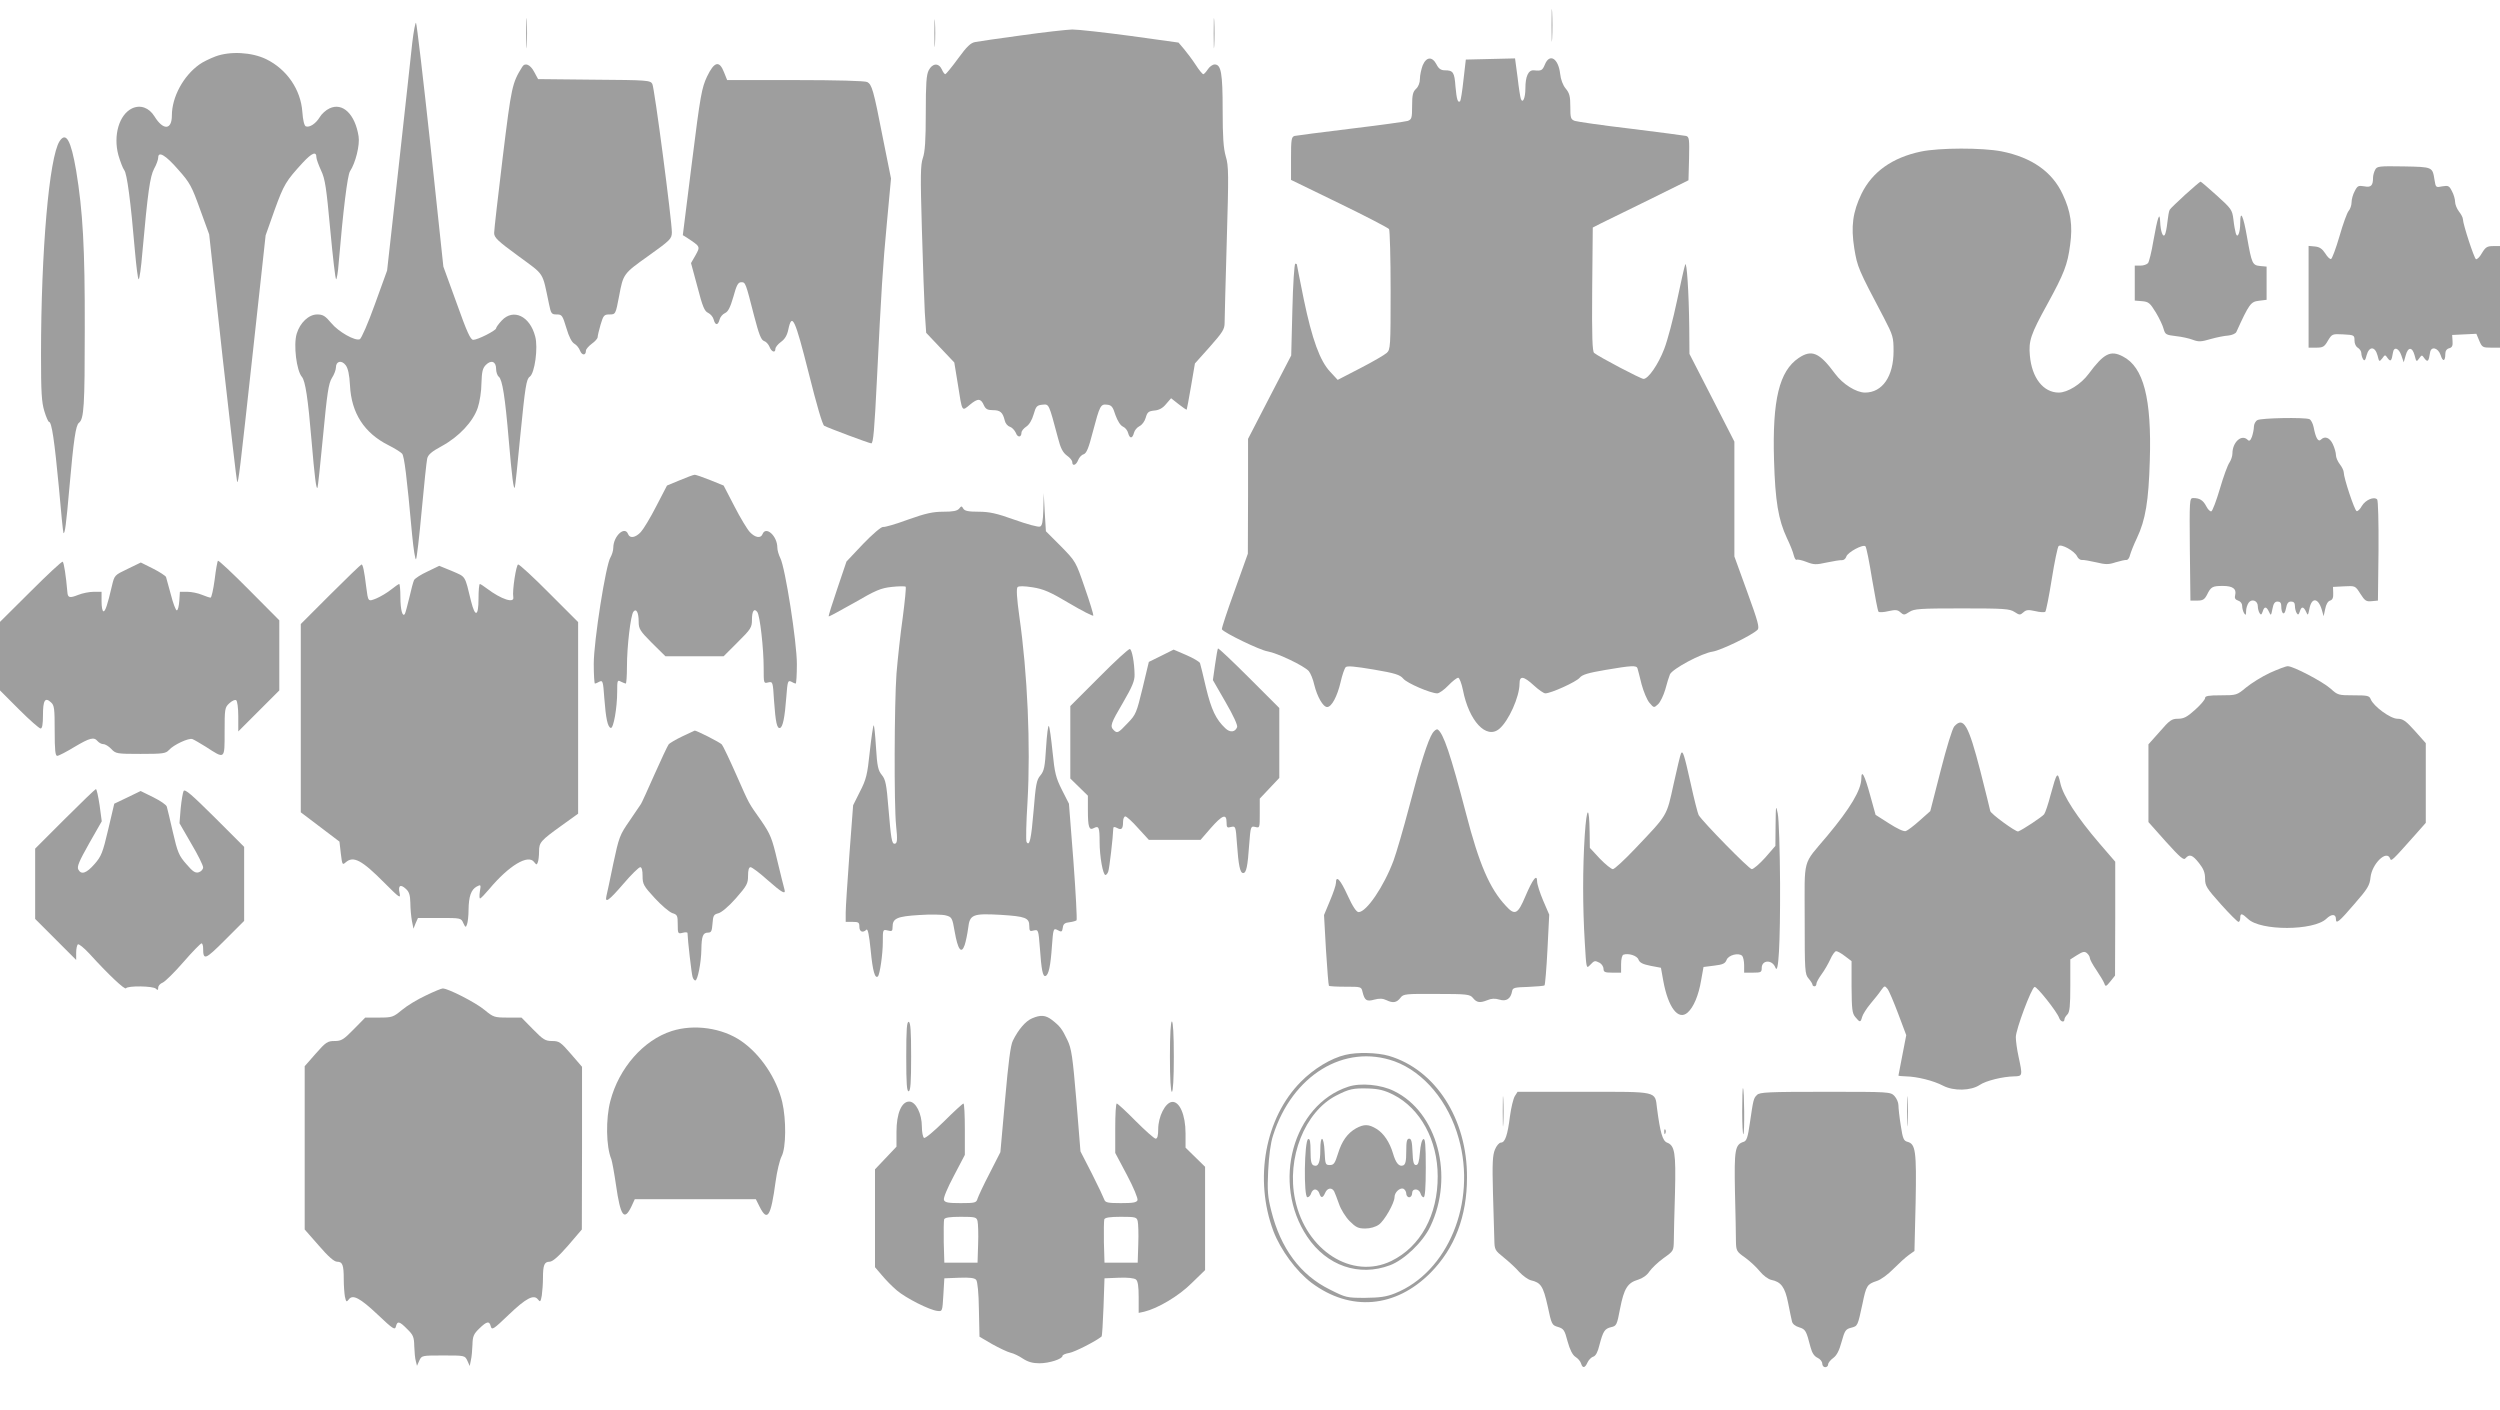 <?xml version="1.0" standalone="no"?>
<!DOCTYPE svg PUBLIC "-//W3C//DTD SVG 20010904//EN"
 "http://www.w3.org/TR/2001/REC-SVG-20010904/DTD/svg10.dtd">
<svg version="1.0" xmlns="http://www.w3.org/2000/svg"
 width="1280pt" height="722pt" viewBox="0 0 1280 722"
 preserveAspectRatio="xMidYMid meet">
<g transform="translate(0,722) scale(0.1,-0.1)"
fill="#9e9e9e" stroke="none">
<path d="M7944 7090 c0 -74 1 -105 3 -67 2 37 2 97 0 135 -2 37 -3 6 -3 -68z"/>
<path d="M2694 7050 c0 -69 1 -97 3 -62 2 34 2 90 0 125 -2 34 -3 6 -3 -63z"/>
<path d="M6214 7050 c0 -69 1 -97 3 -62 2 34 2 90 0 125 -2 34 -3 6 -3 -63z"/>
<path d="M4784 7050 c0 -63 1 -89 3 -57 2 31 2 83 0 115 -2 31 -3 5 -3 -58z"/>
<path d="M2111 7003 c-6 -60 -38 -346 -70 -638 l-59 -530 -63 -174 c-34 -95
-69 -175 -77 -178 -24 -10 -109 38 -146 83 -31 37 -43 44 -72 44 -43 0 -88
-42 -105 -99 -17 -57 -1 -189 27 -221 17 -20 31 -109 49 -325 16 -189 24 -250
30 -243 3 2 15 122 29 266 21 220 28 268 45 296 12 18 21 43 21 55 0 32 29 39
50 11 12 -16 19 -48 22 -104 7 -141 73 -243 196 -305 32 -16 64 -36 71 -44 11
-15 23 -108 51 -415 7 -73 16 -130 20 -125 4 4 17 116 29 248 12 132 25 252
28 266 4 20 21 36 75 65 88 48 160 125 184 196 10 29 19 86 19 126 2 60 6 77
23 94 27 27 52 17 52 -20 0 -16 6 -35 14 -41 18 -15 32 -102 51 -326 16 -187
25 -257 31 -240 2 6 15 125 28 265 25 252 31 289 48 301 26 17 44 151 28 207
-27 104 -112 144 -171 81 -16 -17 -29 -35 -29 -40 0 -11 -94 -59 -117 -59 -14
0 -32 39 -85 188 l-68 187 -66 620 c-37 341 -70 623 -74 628 -3 4 -12 -41 -19
-100z"/>
<path d="M5230 7039 c-113 -15 -219 -31 -236 -34 -24 -4 -43 -22 -89 -85 -32
-44 -62 -80 -65 -80 -4 0 -12 11 -18 25 -16 34 -48 32 -67 -5 -12 -23 -15 -68
-15 -218 0 -140 -4 -200 -15 -231 -12 -35 -13 -90 -5 -363 5 -178 12 -370 15
-428 l7 -104 72 -76 72 -76 18 -110 c23 -147 20 -141 62 -106 41 34 56 33 72
-4 9 -19 19 -24 46 -24 37 0 50 -11 60 -52 3 -15 15 -30 27 -33 11 -4 24 -18
30 -31 9 -26 29 -24 29 1 0 8 11 22 25 31 15 10 29 34 37 62 12 42 17 47 45
50 35 3 32 8 80 -171 13 -52 25 -74 45 -89 16 -11 28 -26 28 -34 0 -23 20 -16
30 10 5 13 17 27 28 30 15 5 26 32 47 114 36 136 40 144 73 140 23 -2 30 -11
43 -53 11 -30 25 -53 38 -59 12 -5 24 -20 27 -33 8 -30 22 -30 30 1 3 13 16
28 28 34 13 6 27 25 32 43 8 29 15 34 44 37 24 2 43 12 60 33 l26 30 38 -30
c22 -17 40 -30 42 -28 1 1 11 55 22 119 l20 117 76 85 c66 75 76 90 76 123 0
21 5 209 11 418 10 341 10 386 -5 434 -12 42 -16 99 -16 237 0 191 -8 234 -41
234 -10 0 -26 -11 -35 -25 -9 -14 -20 -25 -23 -25 -4 0 -22 21 -39 48 -17 26
-44 62 -60 81 l-28 33 -245 34 c-134 18 -269 33 -299 33 -30 -1 -147 -14 -260
-30z"/>
<path d="M1103 6931 c-29 -11 -66 -29 -82 -41 -82 -58 -141 -167 -141 -261 0
-75 -44 -78 -89 -5 -28 45 -72 61 -115 41 -66 -32 -97 -138 -70 -239 10 -34
23 -68 30 -77 14 -16 33 -157 55 -416 7 -79 15 -143 19 -143 4 0 13 62 19 138
28 311 39 388 60 428 12 21 21 47 21 57 0 35 38 13 103 -62 59 -66 69 -85 111
-202 l47 -129 69 -632 c39 -347 72 -633 74 -635 7 -7 13 47 81 667 l65 595 46
130 c48 132 58 148 145 243 47 50 69 59 69 26 0 -8 11 -39 24 -67 21 -44 27
-89 47 -304 13 -139 26 -253 30 -253 3 0 10 37 13 83 23 271 45 450 58 470 29
44 51 135 44 179 -18 114 -82 175 -149 143 -18 -8 -41 -29 -50 -45 -20 -33
-52 -54 -71 -47 -8 3 -15 31 -18 74 -8 114 -79 218 -185 270 -74 36 -185 42
-260 14z"/>
<path d="M7284 6885 c-7 -19 -14 -50 -14 -68 0 -21 -8 -41 -20 -52 -16 -15
-20 -31 -20 -87 0 -62 -2 -69 -22 -77 -13 -4 -144 -22 -293 -40 -148 -18 -278
-35 -287 -37 -16 -5 -18 -19 -18 -115 l0 -110 247 -120 c136 -66 251 -126 255
-132 4 -7 8 -148 8 -314 0 -288 -1 -303 -20 -320 -11 -10 -71 -45 -135 -78
l-116 -60 -38 41 c-53 56 -93 166 -136 373 -19 95 -35 174 -35 177 0 2 -4 4
-8 4 -5 0 -12 -106 -15 -235 l-6 -235 -111 -214 -110 -213 0 -294 -1 -294 -68
-190 c-38 -104 -67 -193 -65 -197 11 -18 195 -107 234 -113 51 -9 187 -74 211
-101 9 -11 22 -42 28 -70 15 -61 45 -114 66 -114 23 0 52 55 69 128 8 36 20
70 26 76 8 8 47 4 143 -12 112 -19 135 -27 152 -47 19 -23 140 -75 174 -75 9
0 35 18 56 40 21 22 44 40 51 40 6 0 17 -28 24 -62 31 -160 120 -255 186 -200
48 40 104 164 104 232 0 42 21 39 74 -10 24 -22 50 -40 58 -40 29 0 159 59
176 80 13 16 44 25 132 40 135 23 159 24 164 8 2 -7 12 -44 21 -82 10 -37 28
-80 40 -94 23 -27 23 -27 44 -8 12 11 28 45 37 75 8 31 19 66 24 78 12 28 162
109 220 117 42 7 198 82 228 111 12 10 3 43 -52 194 l-66 182 0 294 0 294
-115 225 -115 224 -1 133 c-2 185 -13 348 -21 324 -4 -11 -23 -95 -42 -186
-19 -91 -48 -201 -65 -245 -31 -81 -82 -154 -106 -154 -14 0 -227 112 -253
133 -9 7 -12 80 -10 326 l3 316 45 23 c25 12 135 66 245 120 l200 99 3 111 c2
99 1 111 -15 116 -10 2 -137 19 -283 37 -146 17 -275 36 -287 40 -21 8 -23 15
-23 73 0 53 -4 69 -24 93 -14 17 -25 46 -28 75 -9 79 -54 107 -78 48 -13 -31
-18 -34 -57 -30 -28 2 -43 -31 -43 -93 0 -47 -13 -79 -23 -54 -3 7 -11 57 -17
111 l-13 97 -126 -3 -126 -3 -12 -104 c-6 -57 -14 -106 -17 -109 -12 -11 -18
9 -24 75 -5 73 -12 83 -54 83 -20 0 -32 8 -43 30 -22 42 -52 40 -71 -5z"/>
<path d="M2674 6878 c-52 -84 -55 -97 -100 -463 -24 -198 -44 -372 -44 -388 0
-23 17 -40 124 -118 137 -101 121 -76 157 -246 10 -49 13 -53 39 -53 27 0 30
-4 50 -70 13 -45 28 -73 41 -80 11 -6 24 -22 29 -36 10 -25 30 -25 30 1 0 7
14 23 30 35 17 12 30 27 30 34 0 7 7 36 15 64 14 47 18 52 45 52 32 0 32 1 50
95 21 113 22 114 150 205 113 81 119 87 120 120 0 60 -89 740 -100 760 -10 19
-25 20 -298 22 l-287 3 -20 37 c-20 38 -47 49 -61 26z"/>
<path d="M3620 6828 c-27 -58 -34 -93 -77 -437 l-47 -375 24 -15 c66 -44 66
-43 41 -88 l-23 -40 33 -122 c26 -101 36 -125 55 -133 12 -6 25 -21 28 -34 8
-31 22 -31 30 -1 3 13 15 28 28 34 16 7 27 29 43 84 16 59 24 74 40 74 22 0
22 0 66 -172 25 -96 36 -124 51 -129 10 -3 23 -17 28 -30 10 -26 30 -33 30
-10 0 8 13 24 28 35 20 14 32 34 38 63 19 90 34 57 104 -220 42 -168 71 -267
80 -272 20 -11 231 -90 241 -90 10 0 16 65 29 330 22 449 30 579 51 800 l21
226 -42 209 c-48 247 -56 272 -80 285 -11 6 -156 10 -368 10 l-349 0 -16 40
c-24 62 -50 55 -87 -22z"/>
<path d="M305 6497 c-53 -82 -95 -560 -95 -1094 0 -191 3 -242 17 -288 9 -30
20 -55 24 -55 14 0 28 -99 50 -330 11 -129 22 -237 24 -239 7 -7 14 45 30 229
22 250 33 323 49 335 26 20 30 85 30 480 1 416 -10 604 -44 811 -27 157 -52
201 -85 151z"/>
<path d="M9835 6444 c-147 -31 -249 -104 -304 -216 -45 -94 -55 -167 -37 -280
16 -96 19 -104 152 -356 46 -89 49 -98 49 -170 0 -129 -57 -212 -146 -212 -45
0 -114 43 -153 96 -81 110 -120 126 -187 81 -99 -67 -135 -213 -126 -522 6
-211 22 -306 66 -400 16 -33 32 -73 35 -88 4 -15 10 -26 15 -23 4 3 27 -2 50
-11 38 -15 50 -15 104 -3 34 7 69 13 79 12 9 0 18 8 21 18 6 22 86 65 98 53 5
-5 20 -80 34 -168 15 -88 29 -163 33 -167 4 -4 27 -3 51 3 36 8 47 7 61 -6 17
-15 20 -15 46 2 25 16 52 18 269 18 217 0 244 -2 269 -18 26 -17 29 -17 46 -2
14 13 25 14 61 6 24 -6 47 -7 51 -3 4 4 19 79 33 167 14 88 30 164 35 169 13
13 82 -25 95 -53 5 -11 16 -19 25 -18 8 1 41 -5 72 -12 49 -12 64 -12 100 0
24 7 49 13 56 12 7 0 15 11 18 26 4 14 19 53 35 86 44 93 60 189 66 397 10
318 -32 479 -138 533 -63 33 -97 16 -175 -89 -39 -53 -108 -96 -153 -96 -79 0
-138 75 -148 189 -7 76 4 109 89 263 86 157 104 203 117 304 14 98 3 173 -38
259 -53 115 -158 189 -313 220 -98 19 -317 19 -413 -1z"/>
<path d="M12161 6351 c-6 -11 -11 -29 -11 -40 0 -41 -10 -52 -45 -45 -30 5
-35 3 -49 -25 -9 -16 -16 -42 -16 -57 0 -15 -7 -35 -15 -44 -8 -9 -29 -67 -47
-130 -18 -62 -38 -115 -43 -116 -6 -2 -19 11 -30 29 -15 23 -29 33 -53 35
l-32 3 0 -260 0 -261 39 0 c34 0 42 4 60 36 21 34 22 35 78 32 56 -3 58 -4 58
-31 0 -17 7 -32 18 -38 9 -6 17 -18 17 -27 0 -9 4 -23 9 -31 7 -11 12 -6 18
20 13 47 43 47 56 -1 8 -33 9 -34 24 -15 14 20 15 20 28 1 15 -20 20 -15 27
29 5 32 30 23 43 -15 l12 -35 10 35 c12 45 34 45 46 0 8 -33 10 -34 23 -15 14
19 14 19 28 -1 16 -20 21 -15 28 31 5 34 41 25 54 -13 11 -36 24 -33 24 6 0
15 7 26 20 29 15 4 19 13 17 37 l-2 31 62 3 62 3 15 -36 c14 -33 18 -35 60
-35 l46 0 0 260 0 260 -35 0 c-30 0 -39 -5 -57 -35 -11 -20 -25 -34 -31 -32
-9 3 -66 177 -67 205 0 8 -9 25 -20 39 -11 14 -20 37 -20 50 0 13 -7 38 -16
54 -14 28 -19 30 -49 25 -33 -7 -34 -6 -40 31 -11 69 -8 68 -158 71 -126 2
-137 1 -146 -17z"/>
<path d="M11188 6223 c-40 -37 -76 -71 -79 -77 -4 -6 -9 -35 -12 -64 -3 -29
-9 -58 -13 -64 -10 -16 -22 17 -24 67 -2 56 -13 24 -35 -100 -9 -55 -22 -106
-27 -112 -6 -7 -23 -13 -39 -13 l-29 0 0 -89 0 -90 37 -3 c34 -3 41 -9 71 -58
18 -30 36 -68 40 -85 8 -28 13 -30 63 -36 30 -3 69 -12 87 -19 29 -11 43 -10
90 4 32 9 72 17 91 18 19 2 37 10 41 18 66 145 74 155 115 160 l40 5 0 85 0
85 -33 3 c-40 4 -43 12 -67 147 -19 111 -35 144 -35 75 0 -52 -14 -85 -23 -54
-3 11 -9 42 -12 71 -6 49 -11 55 -85 122 -43 39 -81 71 -83 71 -3 0 -38 -30
-79 -67z"/>
<path d="M11558 5069 c-10 -5 -18 -21 -18 -34 0 -13 -5 -36 -10 -51 -8 -21
-14 -24 -22 -16 -31 31 -78 -12 -78 -70 0 -13 -7 -34 -15 -46 -9 -12 -31 -72
-49 -134 -18 -61 -38 -114 -44 -116 -6 -2 -18 10 -26 26 -16 31 -34 42 -67 42
-19 0 -19 -9 -17 -262 l3 -263 35 0 c28 0 37 5 50 30 20 41 28 45 81 45 51 0
71 -15 63 -47 -4 -15 0 -23 15 -28 13 -4 21 -15 21 -28 0 -12 5 -29 10 -37 8
-12 10 -10 10 11 0 14 6 33 13 43 16 22 47 11 47 -18 0 -11 4 -27 9 -35 7 -11
10 -9 16 8 8 27 19 27 32 -1 10 -22 11 -21 18 15 5 27 12 37 26 37 13 0 19 -7
19 -22 0 -43 17 -53 24 -14 5 27 12 36 26 36 14 0 20 -7 20 -22 0 -13 4 -29 9
-37 7 -11 10 -9 16 8 8 27 19 27 32 -1 9 -21 10 -20 17 14 11 60 44 59 63 -2
l10 -35 8 37 c4 23 14 40 25 43 13 4 17 15 16 38 l-1 32 57 3 c57 3 57 3 83
-38 23 -36 30 -41 58 -38 l32 3 3 254 c1 150 -2 259 -7 264 -16 16 -59 -2 -78
-33 -9 -17 -22 -29 -27 -27 -11 4 -66 170 -66 198 0 9 -9 28 -20 42 -11 14
-20 35 -20 47 0 12 -7 37 -16 56 -16 34 -41 43 -61 23 -14 -14 -27 10 -37 63
-4 20 -14 39 -22 42 -26 10 -248 6 -266 -5z"/>
<path d="M3480 4761 l-65 -27 -55 -106 c-30 -59 -66 -118 -79 -132 -27 -29
-56 -34 -65 -11 -17 45 -76 -10 -76 -70 0 -14 -7 -36 -14 -48 -24 -36 -86
-430 -86 -546 0 -56 3 -101 6 -101 3 0 13 4 23 10 17 8 19 2 25 -84 8 -105 17
-148 33 -153 14 -5 33 103 33 186 0 58 1 61 19 51 11 -5 22 -10 25 -10 3 0 6
39 6 87 0 104 19 263 33 281 15 19 27 -4 27 -52 0 -35 7 -47 68 -108 l69 -68
149 0 149 0 72 72 c68 67 73 76 73 115 0 44 11 61 27 40 14 -17 33 -188 33
-287 0 -79 0 -80 23 -74 24 5 24 4 30 -93 8 -112 15 -145 31 -140 14 5 24 52
32 159 6 80 8 86 25 78 10 -6 20 -10 23 -10 3 0 6 45 6 100 0 113 -60 496 -85
543 -8 16 -15 40 -15 53 0 60 -59 113 -76 69 -9 -23 -38 -18 -65 11 -13 14
-49 73 -79 132 l-55 106 -69 28 c-38 15 -74 28 -80 27 -6 0 -40 -13 -76 -28z"/>
<path d="M5342 4612 c-2 -63 -6 -84 -17 -88 -8 -4 -67 12 -131 35 -92 33 -129
41 -184 41 -52 0 -71 4 -78 16 -8 14 -10 14 -21 0 -10 -12 -32 -16 -81 -16
-53 0 -90 -8 -180 -40 -62 -23 -120 -40 -129 -38 -9 1 -53 -36 -102 -87 l-85
-90 -47 -139 c-26 -76 -46 -140 -44 -142 1 -2 60 30 131 70 110 64 136 75 192
81 36 4 68 4 71 1 3 -3 -4 -74 -15 -158 -12 -84 -26 -214 -32 -287 -11 -152
-13 -669 -2 -778 8 -74 6 -93 -8 -93 -14 0 -18 26 -31 180 -10 125 -15 149
-34 172 -19 23 -24 44 -30 143 -4 64 -9 114 -12 111 -3 -3 -12 -64 -20 -137
-12 -115 -18 -140 -50 -202 l-35 -70 -19 -251 c-10 -138 -19 -272 -19 -298 l0
-48 35 0 c31 0 35 -3 35 -25 0 -26 18 -33 36 -15 7 7 14 -26 22 -106 10 -106
22 -147 37 -133 10 11 25 114 25 176 0 64 0 65 25 59 22 -6 25 -3 25 18 0 44
22 54 135 61 59 4 121 3 138 -2 30 -8 33 -12 45 -83 16 -92 34 -117 51 -69 6
18 14 57 18 87 8 70 23 76 167 68 126 -8 146 -15 146 -57 0 -26 3 -29 23 -23
23 5 24 4 31 -88 8 -114 15 -150 29 -145 16 5 26 51 33 154 6 84 8 91 25 83
25 -14 27 -13 31 13 2 16 11 23 33 25 17 2 33 7 37 10 3 4 -4 140 -16 302
l-23 295 -36 71 c-31 62 -37 85 -48 195 -7 68 -15 128 -19 132 -4 4 -10 -45
-14 -109 -6 -101 -10 -121 -29 -144 -20 -23 -24 -46 -35 -181 -12 -145 -21
-185 -36 -160 -4 6 -2 99 5 208 16 286 0 654 -42 947 -13 93 -16 143 -9 150 6
6 32 6 77 -1 56 -9 89 -23 188 -82 66 -39 121 -67 123 -63 1 5 -18 69 -44 143
-46 134 -46 134 -122 212 l-77 77 -6 98 -5 97 -2 -83z"/>
<path d="M157 4192 l-157 -156 0 -176 0 -175 98 -98 c53 -53 103 -97 110 -97
8 0 12 21 12 69 0 76 11 93 41 65 17 -15 19 -31 19 -146 0 -98 3 -128 13 -128
7 0 46 20 87 45 81 48 101 53 120 30 7 -8 20 -15 29 -15 10 0 28 -11 41 -25
23 -24 28 -25 150 -25 114 0 129 2 145 20 24 27 102 63 120 56 8 -3 39 -21 68
-39 100 -65 97 -67 97 76 0 118 1 125 24 146 14 13 29 20 35 16 6 -3 11 -39
11 -83 l0 -77 105 105 105 105 0 179 0 180 -154 155 c-85 86 -157 153 -160
150 -3 -2 -11 -46 -17 -97 -7 -51 -16 -92 -21 -92 -5 0 -25 7 -45 15 -19 8
-53 15 -74 15 l-38 0 -3 -47 c-2 -27 -7 -48 -13 -48 -5 0 -19 36 -30 80 -12
44 -23 85 -25 91 -3 6 -33 26 -67 43 l-62 31 -68 -33 c-67 -32 -67 -32 -80
-87 -23 -99 -34 -130 -43 -130 -6 0 -10 23 -10 50 l0 50 -40 0 c-22 0 -58 -7
-80 -16 -43 -17 -53 -15 -55 14 -7 83 -18 153 -24 156 -4 3 -78 -66 -164 -152z"/>
<path d="M1692 4177 l-152 -152 0 -482 0 -482 99 -75 99 -75 7 -61 c7 -57 8
-60 24 -46 40 36 83 13 200 -105 77 -77 83 -81 77 -52 -9 39 4 48 32 22 17
-15 22 -32 23 -72 0 -29 4 -70 8 -92 l8 -40 11 28 12 27 110 0 c109 0 111 0
122 -26 11 -23 13 -24 19 -7 4 10 8 44 8 75 1 69 13 103 42 119 21 11 22 10
16 -25 -3 -20 -3 -36 1 -36 4 0 25 22 47 48 101 121 200 180 230 138 12 -15
13 -15 19 0 3 8 6 33 6 55 0 46 8 55 118 134 l82 59 0 490 0 491 -147 147
c-81 82 -153 148 -160 148 -10 0 -31 -135 -25 -167 7 -34 -61 -12 -134 43 -17
13 -34 24 -37 24 -4 0 -7 -34 -7 -76 0 -90 -17 -97 -38 -13 -33 136 -26 124
-97 155 l-66 27 -60 -29 c-33 -15 -64 -35 -69 -44 -4 -8 -15 -48 -24 -89 -10
-41 -20 -79 -23 -84 -12 -19 -23 21 -23 86 0 37 -3 67 -6 67 -3 0 -22 -13 -42
-29 -20 -16 -54 -36 -75 -45 -43 -17 -42 -18 -52 59 -10 82 -17 115 -24 115
-3 0 -75 -69 -159 -153z"/>
<path d="M5627 3752 l-147 -147 0 -186 0 -185 45 -44 45 -44 0 -72 c0 -89 6
-107 30 -94 26 14 30 4 30 -71 0 -74 17 -169 30 -169 4 0 11 8 14 17 6 14 25
180 26 221 0 9 5 10 19 3 23 -13 31 -5 31 31 0 15 5 28 12 28 6 0 36 -27 65
-60 l55 -60 132 0 133 0 52 60 c59 67 81 76 81 30 0 -27 3 -30 23 -24 23 5 24
4 30 -83 8 -114 16 -153 32 -153 16 0 23 32 31 148 7 92 8 93 31 88 23 -6 23
-5 23 69 l0 76 50 53 50 53 0 179 0 179 -155 155 c-85 85 -156 152 -159 150
-2 -3 -9 -40 -15 -84 l-11 -78 65 -113 c39 -67 63 -119 59 -128 -10 -26 -36
-29 -60 -6 -49 46 -72 96 -99 207 -14 63 -29 120 -31 127 -3 7 -35 26 -70 41
l-65 28 -64 -32 -63 -31 -32 -134 c-31 -127 -34 -136 -77 -180 -48 -51 -53
-53 -71 -35 -20 20 -15 34 48 141 47 81 60 112 59 143 -1 62 -13 127 -24 131
-6 2 -77 -63 -158 -145z"/>
<path d="M11622 3775 c-41 -19 -95 -53 -122 -75 -47 -39 -49 -40 -129 -40 -63
0 -81 -3 -81 -14 0 -8 -23 -35 -51 -60 -41 -37 -58 -46 -88 -46 -32 0 -43 -8
-93 -66 l-58 -65 0 -199 0 -199 89 -100 c75 -83 92 -97 101 -85 20 23 36 17
69 -25 23 -29 31 -49 31 -80 0 -37 8 -49 81 -131 44 -49 85 -90 90 -90 5 0 9
9 9 20 0 26 8 25 40 -5 64 -62 336 -61 401 1 27 26 49 25 49 -2 0 -27 16 -14
94 77 69 79 79 96 83 137 8 70 82 142 100 97 6 -17 8 -15 129 121 l54 61 0
204 0 204 -56 63 c-47 52 -61 62 -89 62 -36 0 -123 64 -137 100 -7 18 -16 20
-88 20 -77 0 -81 1 -117 34 -42 37 -193 116 -220 115 -10 0 -51 -16 -91 -34z"/>
<path d="M10006 3501 c-10 -11 -40 -109 -70 -227 l-53 -207 -54 -48 c-30 -27
-62 -51 -71 -54 -10 -4 -44 12 -86 39 l-69 44 -28 101 c-28 103 -45 134 -45
84 -1 -58 -57 -152 -174 -292 -130 -155 -116 -104 -116 -426 0 -268 1 -283 20
-305 11 -13 20 -27 20 -32 0 -4 5 -8 10 -8 6 0 10 6 10 13 0 7 12 29 26 48 14
19 34 53 45 77 10 23 24 42 30 42 7 0 27 -11 46 -26 l33 -25 0 -132 c1 -114 3
-135 19 -154 24 -29 27 -29 35 0 3 12 22 43 43 68 21 25 46 56 55 70 17 23 18
23 32 6 8 -10 32 -67 55 -128 l41 -109 -20 -103 c-11 -56 -20 -103 -20 -104 0
-2 17 -3 38 -4 57 -1 142 -22 191 -48 54 -28 142 -26 187 4 32 22 119 43 177
44 43 1 43 3 22 101 -8 36 -14 81 -14 100 0 39 80 252 96 257 11 4 115 -127
126 -159 7 -20 27 -25 27 -7 0 6 7 17 15 25 12 12 15 44 15 149 l0 133 35 22
c29 18 38 20 50 10 8 -7 15 -18 15 -25 0 -7 15 -35 33 -61 18 -27 37 -58 41
-69 6 -18 9 -17 31 10 l24 30 1 292 0 291 -81 94 c-114 133 -186 243 -200 308
-14 63 -18 57 -50 -60 -12 -47 -27 -91 -33 -99 -10 -13 -109 -79 -133 -88 -11
-4 -143 92 -143 105 0 3 -23 95 -51 206 -61 236 -86 279 -133 227z"/>
<path d="M7335 3467 c-24 -37 -62 -155 -120 -378 -30 -114 -66 -237 -80 -275
-50 -134 -139 -264 -179 -264 -11 0 -30 28 -56 85 -38 83 -60 106 -60 64 0
-11 -14 -52 -31 -92 l-30 -72 10 -179 c6 -99 13 -181 15 -183 2 -3 41 -5 85
-5 80 0 81 0 87 -26 11 -45 21 -51 61 -40 26 7 43 6 62 -3 33 -16 52 -13 72
13 14 19 26 20 185 19 155 0 170 -2 185 -20 20 -25 36 -27 74 -12 21 9 39 10
62 3 35 -11 58 4 65 43 3 18 12 20 82 22 44 2 81 5 84 8 3 3 10 85 15 183 l9
179 -31 72 c-17 40 -31 84 -31 98 0 41 -22 13 -60 -76 -39 -93 -54 -100 -101
-48 -82 88 -136 213 -203 472 -80 306 -116 411 -145 430 -6 3 -17 -5 -26 -18z"/>
<path d="M3494 3450 c-33 -16 -65 -34 -71 -42 -5 -7 -38 -76 -72 -153 -34 -77
-65 -145 -69 -151 -4 -6 -31 -45 -59 -87 -50 -72 -54 -83 -83 -219 -16 -79
-32 -153 -35 -165 -9 -40 12 -25 87 62 40 47 79 85 86 85 8 0 12 -16 12 -45 0
-42 5 -51 62 -113 34 -37 74 -71 90 -77 26 -8 28 -13 28 -58 0 -47 1 -49 25
-43 14 4 25 3 25 -1 1 -37 21 -211 26 -225 3 -10 9 -18 14 -18 12 0 30 91 31
158 1 69 8 87 34 87 17 0 20 8 23 46 3 41 6 47 30 53 16 4 53 35 90 77 56 64
62 75 62 115 0 29 4 44 13 44 7 0 46 -29 86 -65 76 -67 96 -78 87 -47 -3 9
-19 75 -36 145 -27 115 -35 135 -82 204 -69 98 -58 78 -129 238 -34 77 -67
146 -73 153 -7 10 -135 75 -140 71 0 0 -28 -13 -62 -29z"/>
<path d="M8607 3363 c-3 -4 -20 -75 -38 -157 -37 -168 -28 -153 -198 -332 -54
-57 -105 -104 -113 -104 -8 0 -38 24 -67 54 l-51 55 -1 78 c-2 143 -15 136
-25 -12 -11 -172 -11 -365 0 -548 8 -138 8 -138 27 -118 23 24 24 24 50 11 10
-6 19 -20 19 -30 0 -17 7 -20 45 -20 l45 0 0 44 c0 25 5 46 12 48 26 9 70 -5
77 -25 6 -16 22 -24 62 -32 l53 -10 12 -67 c25 -137 77 -205 125 -162 30 27
56 87 69 166 l12 67 55 7 c44 5 56 11 63 29 9 25 62 39 80 21 5 -5 10 -27 10
-48 l0 -38 45 0 c41 0 45 2 45 24 0 42 54 44 70 2 16 -43 25 120 24 429 -1
171 -6 333 -12 360 -9 46 -10 42 -11 -58 l-1 -108 -52 -60 c-29 -32 -60 -59
-69 -59 -14 0 -251 242 -272 277 -4 7 -23 80 -41 163 -34 152 -40 168 -49 153z"/>
<path d="M332 3027 l-152 -152 0 -180 0 -180 105 -105 105 -105 0 37 c0 20 4
39 9 43 5 3 31 -18 58 -47 97 -107 182 -187 188 -178 9 14 139 12 153 -2 9 -9
12 -8 12 5 0 10 10 21 23 26 12 5 60 52 106 105 46 53 88 96 93 96 4 0 8 -11
8 -24 0 -65 10 -61 111 40 l99 99 0 189 0 190 -151 151 c-117 116 -152 147
-159 135 -4 -8 -11 -49 -15 -90 l-6 -75 60 -104 c34 -57 61 -112 61 -122 0
-10 -10 -21 -22 -25 -18 -5 -30 2 -64 42 -38 43 -45 60 -69 164 -15 63 -28
122 -31 130 -2 9 -33 30 -69 48 l-65 32 -68 -33 -67 -32 -31 -132 c-28 -119
-35 -137 -70 -177 -42 -48 -68 -56 -83 -28 -8 15 4 42 55 133 l65 114 -11 82
c-7 46 -15 83 -19 83 -3 0 -75 -69 -159 -153z"/>
<path d="M2180 2123 c-41 -19 -96 -52 -122 -74 -45 -37 -50 -39 -118 -39 l-70
0 -59 -60 c-52 -53 -63 -60 -98 -60 -36 0 -45 -6 -96 -64 l-57 -65 0 -418 0
-418 72 -82 c49 -57 79 -83 94 -83 28 0 34 -17 34 -90 0 -31 3 -72 6 -89 6
-27 8 -29 19 -15 20 29 58 9 150 -78 77 -73 87 -79 92 -60 7 30 18 28 58 -13
31 -30 35 -41 36 -87 1 -29 4 -64 8 -77 l6 -24 12 27 c12 26 13 26 123 26 110
0 110 0 123 -27 l12 -27 6 30 c4 16 7 52 8 79 1 43 6 55 35 83 39 38 52 40 59
10 6 -19 14 -14 91 60 90 86 130 107 151 78 11 -14 13 -11 19 21 3 21 6 61 6
90 0 66 7 83 34 83 15 0 45 26 94 82 l71 83 1 417 0 416 -57 66 c-52 60 -60
66 -96 66 -35 0 -46 7 -98 60 l-59 60 -71 0 c-68 0 -73 2 -118 39 -45 38 -190
112 -215 110 -6 0 -45 -16 -86 -36z"/>
<path d="M5284 2006 c-33 -14 -70 -57 -98 -114 -12 -23 -23 -110 -40 -302
l-24 -269 -55 -108 c-31 -59 -58 -118 -62 -130 -6 -21 -12 -23 -86 -23 -64 0
-81 3 -86 16 -4 10 17 60 51 124 l56 107 0 132 c0 72 -3 131 -7 131 -4 0 -49
-41 -99 -91 -53 -52 -97 -89 -103 -85 -6 4 -11 30 -11 57 0 67 -31 129 -65
129 -39 0 -65 -61 -65 -155 l0 -76 -55 -58 -55 -58 0 -250 0 -251 35 -41 c19
-23 53 -58 77 -78 47 -40 168 -101 208 -105 25 -3 25 -2 30 82 l5 85 76 3 c55
2 79 -1 87 -11 7 -8 13 -68 14 -152 l3 -139 65 -38 c36 -20 78 -40 94 -44 15
-3 44 -17 63 -30 26 -17 50 -24 85 -24 50 0 118 22 118 38 0 5 16 12 35 15 28
5 134 59 165 84 3 3 7 71 10 151 l5 147 73 3 c46 2 79 -2 88 -9 10 -8 14 -35
14 -91 l0 -80 28 6 c70 17 177 80 243 146 l69 67 0 265 0 264 -50 49 -50 49 0
73 c0 95 -31 166 -70 161 -34 -4 -70 -75 -70 -140 0 -32 -4 -48 -13 -48 -7 0
-53 41 -102 90 -49 50 -93 90 -97 90 -5 0 -8 -57 -8 -127 l0 -126 60 -113 c34
-64 57 -120 54 -129 -5 -12 -23 -15 -85 -15 -67 0 -80 3 -85 18 -3 9 -31 69
-63 132 l-59 115 -21 260 c-19 226 -25 267 -46 310 -27 57 -38 71 -79 103 -33
25 -58 27 -102 8z m-279 -1038 c3 -13 5 -66 3 -118 l-3 -95 -85 0 -85 0 -3
104 c-1 58 0 111 2 118 4 9 28 13 85 13 75 0 81 -2 86 -22z m820 0 c3 -13 5
-66 3 -118 l-3 -95 -85 0 -85 0 -3 104 c-1 58 0 111 2 118 4 9 28 13 85 13 75
0 81 -2 86 -22z"/>
<path d="M4640 1810 c0 -141 3 -181 13 -177 9 3 12 47 12 177 0 130 -3 174
-12 178 -10 3 -13 -37 -13 -178z"/>
<path d="M5990 1810 c0 -113 4 -180 10 -180 6 0 10 67 10 180 0 113 -4 180
-10 180 -6 0 -10 -67 -10 -180z"/>
<path d="M3439 1941 c-144 -46 -270 -189 -314 -358 -24 -91 -22 -234 5 -298 4
-11 15 -71 24 -133 23 -160 42 -186 79 -109 l17 37 310 0 310 0 20 -40 c39
-77 57 -49 81 130 7 52 21 111 31 130 23 44 24 187 3 278 -29 121 -111 244
-210 312 -97 67 -241 88 -356 51z"/>
<path d="M6888 1819 c-73 -17 -162 -71 -228 -138 -183 -185 -240 -498 -140
-765 37 -96 116 -204 195 -264 199 -149 431 -129 610 52 123 125 186 288 186
487 2 300 -162 553 -400 623 -59 17 -163 20 -223 5z m252 -33 c150 -55 277
-206 329 -396 92 -327 -56 -684 -327 -792 -45 -18 -77 -22 -153 -23 -93 0 -98
1 -181 43 -150 74 -251 210 -299 402 -18 71 -21 103 -16 205 4 77 12 142 25
181 98 309 365 472 622 380z"/>
<path d="M6903 1656 c-284 -93 -394 -494 -210 -768 100 -149 265 -206 424
-146 72 27 168 118 206 198 124 258 37 586 -186 694 -66 33 -171 43 -234 22z
m231 -41 c138 -70 227 -233 227 -417 1 -199 -88 -361 -237 -434 -201 -98 -438
53 -493 314 -45 212 49 450 211 533 66 34 87 38 163 36 55 -2 83 -9 129 -32z"/>
<path d="M6943 1443 c-44 -25 -73 -65 -93 -131 -15 -48 -21 -57 -41 -57 -23 0
-24 4 -27 68 -4 82 -22 90 -22 10 0 -65 -10 -89 -34 -80 -12 5 -16 21 -16 73
0 48 -3 65 -12 62 -20 -7 -24 -298 -4 -298 7 0 16 9 19 20 3 11 12 20 20 20 9
0 19 -9 22 -20 8 -26 18 -25 30 3 11 25 34 29 46 7 4 -8 15 -37 25 -65 9 -27
34 -67 54 -87 32 -32 44 -38 80 -38 26 0 53 8 70 20 29 21 80 111 80 141 0 24
27 49 45 43 8 -4 15 -15 15 -25 0 -10 7 -19 15 -19 8 0 15 9 15 20 0 13 7 20
19 20 10 0 21 -9 24 -20 3 -11 10 -20 16 -20 7 0 11 48 11 151 0 116 -3 150
-12 147 -8 -3 -15 -30 -18 -69 -4 -48 -9 -64 -20 -64 -12 0 -16 15 -18 68 -2
51 -6 67 -17 67 -12 0 -15 -15 -15 -65 0 -51 -4 -67 -16 -72 -21 -8 -38 13
-52 62 -17 57 -47 102 -84 125 -41 25 -64 25 -105 3z"/>
<path d="M7694 1530 c0 -69 1 -97 3 -62 2 34 2 90 0 125 -2 34 -3 6 -3 -63z"/>
<path d="M8920 1530 c0 -68 3 -121 6 -117 7 7 5 229 -2 236 -2 2 -4 -51 -4
-119z"/>
<path d="M9764 1530 c0 -69 1 -97 3 -62 2 34 2 90 0 125 -2 34 -3 6 -3 -63z"/>
<path d="M7756 1608 c-8 -13 -19 -59 -25 -103 -12 -97 -25 -135 -46 -135 -9 0
-23 -16 -31 -36 -12 -29 -14 -70 -10 -222 3 -103 6 -211 7 -240 1 -51 3 -54
49 -91 26 -21 62 -54 79 -74 18 -19 44 -38 59 -42 51 -12 63 -29 86 -132 20
-95 22 -98 53 -107 29 -9 34 -16 49 -74 12 -43 25 -69 40 -79 13 -8 26 -23 29
-34 8 -26 20 -24 33 5 6 13 19 27 30 30 12 4 23 24 31 59 19 72 27 84 60 92
27 6 30 10 46 96 20 102 38 131 92 147 23 7 46 23 58 42 11 16 43 47 72 68 52
37 52 37 53 92 0 30 3 140 6 244 5 204 -1 241 -41 256 -23 9 -35 53 -51 175
-11 90 9 85 -375 85 l-339 0 -14 -22z"/>
<path d="M8996 1614 c-18 -17 -19 -23 -37 -146 -10 -70 -16 -89 -31 -94 -45
-14 -49 -39 -45 -255 3 -112 5 -227 5 -254 1 -49 3 -53 47 -84 25 -18 59 -50
76 -71 17 -21 43 -40 58 -43 50 -10 70 -37 86 -117 8 -41 17 -84 20 -96 3 -13
17 -24 37 -30 32 -10 36 -16 58 -102 8 -30 19 -46 36 -54 13 -6 24 -19 24 -30
0 -10 7 -18 15 -18 8 0 15 6 15 14 0 8 12 23 26 33 18 13 31 38 43 83 16 58
21 65 49 72 34 9 33 8 58 123 19 93 24 100 72 116 21 6 59 34 87 63 28 28 63
60 79 71 l28 20 6 247 c5 265 0 301 -42 312 -19 5 -24 16 -34 83 -7 43 -12 90
-12 104 0 14 -9 35 -20 47 -21 22 -24 22 -355 22 -290 0 -336 -2 -349 -16z"/>
<path d="M8521 1424 c0 -11 3 -14 6 -6 3 7 2 16 -1 19 -3 4 -6 -2 -5 -13z"/>
</g>
</svg>
